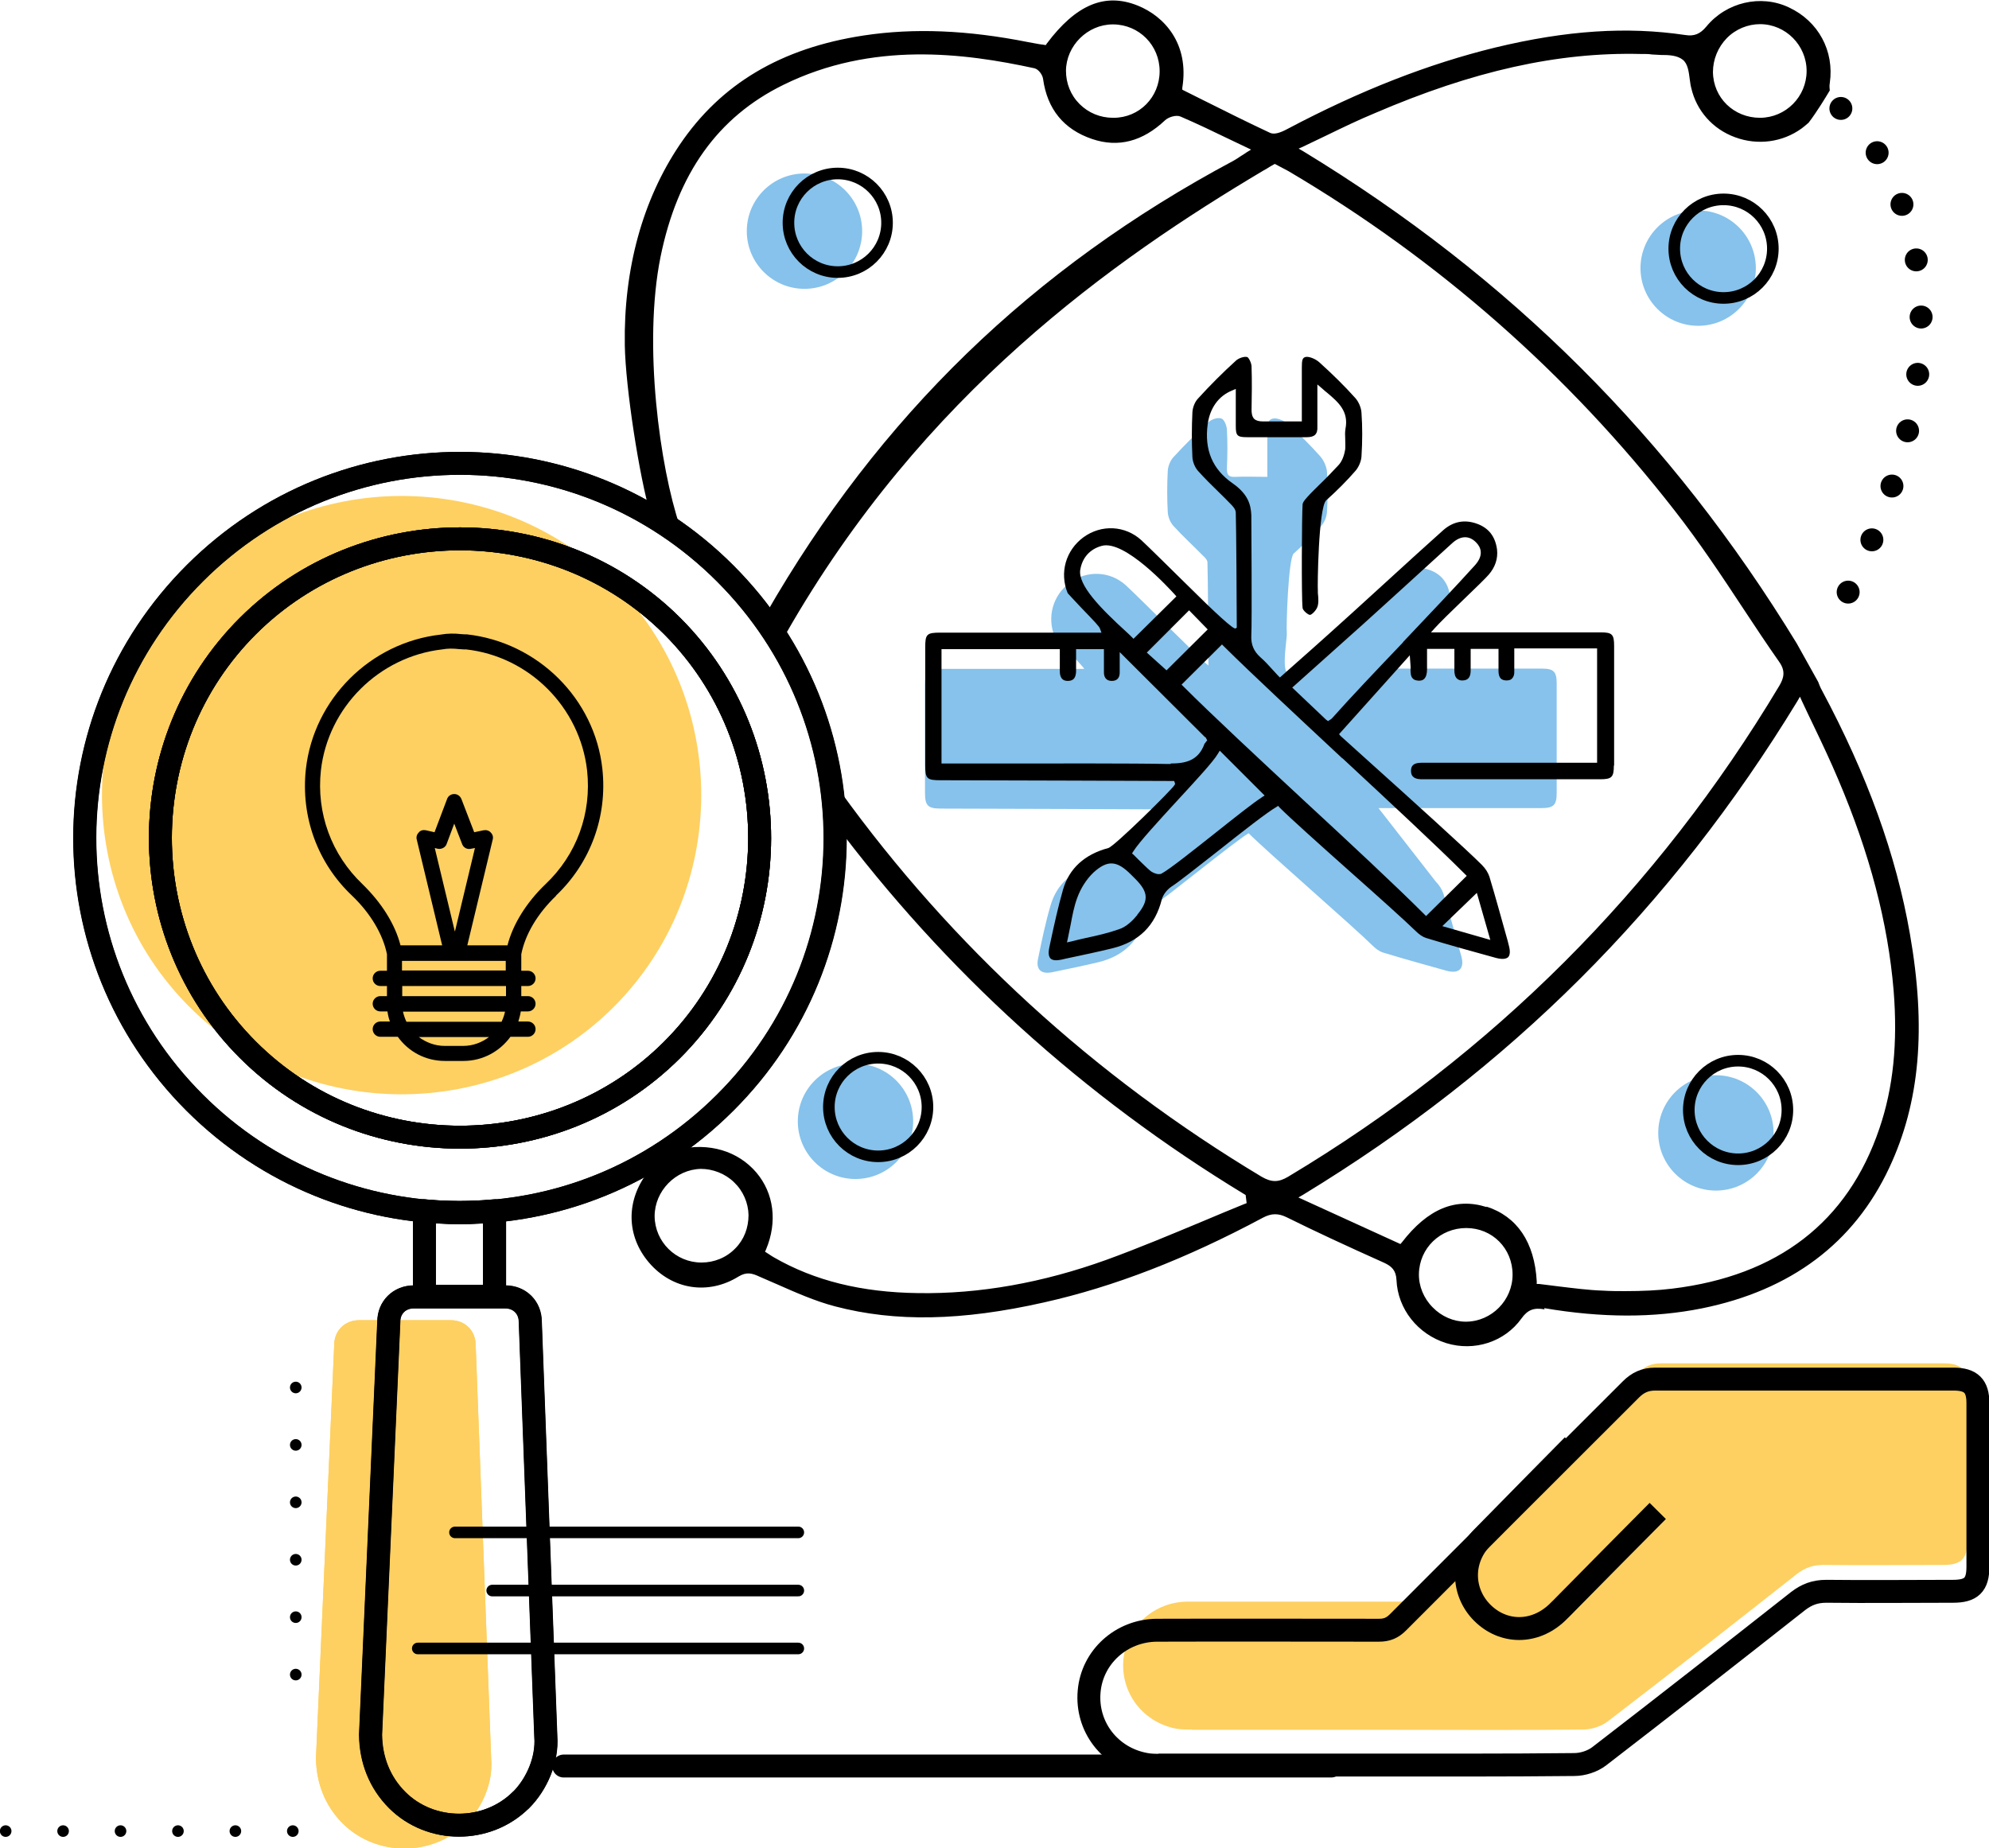 <svg xmlns="http://www.w3.org/2000/svg" id="Layer_2" data-name="Layer 2" viewBox="0 0 80.7 75"><defs><style>      .cls-1 {        fill: #000;      }      .cls-1, .cls-2, .cls-3 {        stroke-width: 0px;      }      .cls-4, .cls-5, .cls-6, .cls-7, .cls-8, .cls-9 {        fill: none;        stroke: #000;      }      .cls-4, .cls-5, .cls-7 {        stroke-width: .47px;      }      .cls-4, .cls-6, .cls-7, .cls-9 {        stroke-linecap: round;        stroke-linejoin: round;      }      .cls-2 {        fill: #86c2eb;      }      .cls-5, .cls-8 {        stroke-miterlimit: 10;      }      .cls-6, .cls-8, .cls-9 {        stroke-width: .93px;      }      .cls-3 {        fill: #fed061;      }      .cls-7, .cls-9 {        stroke-dasharray: 0 2.33;      }    </style></defs><g id="Layer_1-2" data-name="Layer 1"><g><path class="cls-2" d="M59.49,28.71c0,.27-.13.45-.4.45-.27,0-.4-.18-.39-.46,0-.23,0-.45,0-.71M58.26,35.78c.13.13.24.3.3.47.26.84.49,1.7.73,2.55.14.5-.09.73-.6.59-.86-.24-1.73-.48-2.58-.74-.16-.05-.31-.17-.43-.29-.79-.78-4.24-3.77-5.02-4.55-.63.38-3.29,2.57-3.88,2.95-.13.08-.26.24-.29.39-.25,1.02-.9,1.64-1.91,1.89-.63.15-1.26.28-1.89.41-.45.09-.67-.11-.57-.56.15-.73.3-1.46.51-2.17.26-.87.88-1.38,1.75-1.61.19-.05,2.39-2.22,2.37-2.27-.13,0-6.63-.03-8.55-.03-.56,0-.67-.11-.67-.66,0-1.45,0-2.9,0-4.36,0-.55.11-.65.67-.65,1.06,0,4.68,0,5.79,0-.04-.11-1.16-1.22-1.2-1.31-.32-.8-.07-1.68.62-2.19.68-.5,1.62-.48,2.27.11.64.59,3.3,3.28,3.35,3.25,0-.5-.02-3.69-.04-4.18,0-.09-.1-.2-.18-.27-.4-.41-.82-.79-1.2-1.21-.13-.14-.22-.37-.23-.56-.03-.55-.03-1.11,0-1.67.01-.19.1-.42.23-.56.45-.49.93-.97,1.42-1.42.13-.12.37-.2.52-.15.12.03.22.29.23.45.03.53.02,1.06,0,1.59,0,.24.06.34.32.33.42-.02.83,0,1.32,0,0-.64,0-1.23,0-1.82,0-.23-.02-.52.26-.55.18-.02.43.1.58.23.46.41.9.85,1.31,1.31.14.16.25.41.27.62.04.54.03,1.09,0,1.63-.01.2-.11.44-.25.59-.34.39-.71.75-1.1,1.1-.22.2-.31,2.97-.28,3.25.02.21-.32,2.02.24,1.51.95-.85,3.27-2.98,4.22-3.83.39-.35.85-.44,1.34-.26.48.17.75.54.82,1.04.05.38-.08.72-.33,1.01-.17.2-1.72,1.67-1.97,1.95.21,0,4.86,0,6.03,0,.48,0,.6.12.6.61,0,1.48,0,2.95,0,4.43,0,.5-.12.62-.63.62-1.48,0-5.01,0-6.49,0-.04,0-.08,0-.11,0"></path><circle class="cls-2" cx="32.64" cy="9.38" r="2.34"></circle><circle class="cls-2" cx="68.9" cy="10.88" r="2.34"></circle><circle class="cls-2" cx="34.71" cy="45.5" r="2.34"></circle><circle class="cls-2" cx="69.62" cy="45.97" r="2.34"></circle><path class="cls-3" d="M7.68,40.85c-4.73-4.73-4.72-12.47.01-17.19,4.74-4.72,12.49-4.71,17.22.01,4.73,4.74,4.72,12.47-.02,17.2-4.74,4.72-12.49,4.71-17.21-.02Z"></path><path class="cls-3" d="M18.92,73.98c-1.37,1.36-3.66,1.36-5.02,0-.72-.72-1.07-1.65-1.08-2.65l.74-16.76c0-.57.43-1,1.01-1h3.72c.58,0,1.01.43,1.01,1.01l.63,16.83c.07.93-.36,1.93-1.01,2.58Z"></path><line class="cls-6" x1="22.87" y1="71.66" x2="54.01" y2="71.66"></line><line class="cls-7" x1=".23" y1="74.3" x2="13.49" y2="74.3"></line><path class="cls-3" d="M12.82,71.33l.74-16.76c0-.57.43-1,1.01-1h3.72c.58,0,1.01.43,1.01,1.01l.63,16.83c.07.93-.36,1.93-1.01,2.58-1.37,1.36-3.66,1.36-5.02,0-.72-.72-1.07-1.65-1.08-2.65Z"></path><line class="cls-4" x1="32.39" y1="66.89" x2="16.95" y2="66.89"></line><line class="cls-4" x1="32.39" y1="64.54" x2="19.97" y2="64.54"></line><line class="cls-4" x1="32.39" y1="62.18" x2="18.46" y2="62.18"></line><line class="cls-7" x1="12" y1="56.3" x2="12" y2="70.21"></line><path class="cls-1" d="M22.56,36.34c1.4-1.33,2.09-3.21,1.88-5.14-.31-2.85-2.62-5.14-5.5-5.46-.08,0-.15,0-.23-.01-.27-.03-.55-.03-.83.02-2.85.32-5.15,2.61-5.47,5.46-.21,1.93.47,3.81,1.88,5.14.75.72,1.25,1.57,1.41,2.37v.67h-.27c-.17,0-.31.14-.31.31s.14.31.31.31h.27v.41h-.27c-.17,0-.31.14-.31.31s.14.31.31.31h.29c.02.14.05.28.1.41h-.39c-.17,0-.31.14-.31.31s.14.31.31.31h.71c.43.6,1.12.98,1.91.98h.75c.79,0,1.48-.39,1.91-.98h.71c.17,0,.31-.14.31-.31s-.14-.31-.31-.31h-.39c.04-.13.08-.27.1-.41h.29c.17,0,.31-.14.31-.31s-.14-.31-.31-.31h-.27v-.41h.27c.17,0,.31-.14.31-.31s-.14-.31-.31-.31h-.27v-.67c.16-.81.66-1.65,1.41-2.37ZM20.52,39.38h-4.21v-.39h4.21v.39ZM19.84,42.08c-.29.22-.65.36-1.05.36h-.75c-.39,0-.75-.14-1.05-.36h2.84ZM16.49,41.46c-.06-.13-.11-.27-.14-.41h4.14c-.03.15-.08.28-.14.41h-3.86ZM16.32,40.42v-.41h4.21v.41h-4.21ZM18.65,26.34c.09,0,.19.02.25.01,2.57.28,4.63,2.35,4.92,4.91.19,1.74-.42,3.42-1.69,4.62-.77.74-1.32,1.62-1.54,2.48h-1.63l1.03-4.29c.03-.11,0-.21-.08-.29-.07-.08-.18-.11-.29-.09l-.38.08-.52-1.35c-.05-.12-.16-.2-.29-.2-.13,0-.25.08-.29.2l-.51,1.35-.35-.08c-.11-.02-.22,0-.29.09-.08.08-.11.19-.08.29l1.03,4.29h-1.69c-.22-.86-.77-1.73-1.54-2.48-1.26-1.2-1.88-2.88-1.69-4.62.29-2.56,2.36-4.62,4.93-4.91.22-.04.42-.04.69-.01ZM18.45,37.78l-.81-3.37.12.03c.15.03.31-.05.36-.19l.31-.83.32.83c.05.14.2.23.36.19l.16-.03-.81,3.38Z"></path><path class="cls-3" d="M48.35,70.18c-.2,0-.41,0-.6-.03-1.37-.25-2.29-1.45-2.17-2.81.12-1.32,1.24-2.35,2.61-2.35,2.85,0,5.71,0,8.56,0,.3,0,.51-.09.73-.3,2.99-3,5.98-5.98,8.97-8.97.27-.27.55-.4.94-.4,3.83,0,7.66,0,11.49,0,.67,0,.94.26.94.92,0,2.11,0,4.21,0,6.32,0,.69-.26.94-.96.94-1.63,0-3.26.02-4.88,0-.43,0-.76.12-1.09.38-2.54,2-5.09,4-7.66,5.97-.26.2-.64.32-.97.33-2.67.03-5.33.01-8,.01-2.64,0-5.27,0-7.91,0Z"></path><path class="cls-1" d="M65.49,31.08c0-1.62,0-3.25,0-4.87,0-.47-.08-.55-.54-.55-1.12,0-5.14,0-6.31,0h-.58l.17-.19c.14-.16.66-.67,1.17-1.16.45-.43.91-.88,1-.99.27-.31.38-.66.34-1.02-.07-.53-.34-.88-.82-1.05-.5-.18-.96-.09-1.36.26-.55.49-1.53,1.38-2.48,2.25-.84.77-1.67,1.52-2.16,1.96-.42.38-.84.75-1.28,1.14l-.71.63-.08-.08c-.08-.08-.15-.17-.23-.25-.16-.18-.31-.34-.48-.49-.27-.24-.39-.52-.37-.89.03-.49,0-4.84,0-4.88-.02-.38-.1-.83-.76-1.29-.82-.57-1.15-1.36-1.01-2.4.09-.65.44-1.14.98-1.36l.16-.07v.59c0,.31,0,.62,0,.92,0,.39.06.45.46.45.37,0,.74,0,1.11,0,.44,0,.87,0,1.31,0,.16,0,.27-.03.34-.1.07-.07.1-.18.09-.34,0-.31,0-.62,0-.96v-.74s.2.17.2.17c.07.06.13.12.2.17.45.38.88.75.74,1.46-.02.13-.02.26-.01.41,0,.14.01.28,0,.42-.02.12-.08.43-.26.63-.25.27-.51.54-.77.79-.17.17-.35.34-.51.52-.16.17-.19.26-.19.3-.03.44-.05,3.75,0,4.2.01.1.22.28.3.28h0c.07,0,.25-.18.3-.32.06-.16.04-.37.02-.57v-.09c-.02-.14.02-3.38.34-3.67.47-.42.86-.82,1.19-1.2.13-.15.23-.39.24-.58.04-.62.04-1.21,0-1.77-.01-.21-.12-.46-.26-.61-.43-.48-.92-.96-1.44-1.43-.14-.13-.38-.24-.54-.23-.16.02-.18.13-.18.44v2.18s-.12,0-.12,0c-.16,0-.32,0-.47,0-.34,0-.66,0-.98,0-.17,0-.28-.03-.36-.1-.1-.1-.11-.26-.11-.38.01-.56.02-1.15,0-1.74,0-.16-.12-.37-.17-.39-.12-.04-.35.04-.46.14-.54.49-1.06,1.01-1.55,1.55-.12.13-.21.35-.22.55-.03.61-.03,1.22,0,1.82.01.19.1.41.22.55.27.3.56.59.84.86.16.15.31.31.47.47.1.1.23.23.23.38.02.55.04,4.01.04,4.6v.06l-.05.03q-.11.08-2.07-1.87c-.71-.7-1.45-1.43-1.75-1.71-.66-.6-1.62-.65-2.35-.12-.72.53-.98,1.44-.64,2.27.03.04.32.34.55.59.56.58.74.77.76.85l.06.16h-6.53c-.56,0-.62.06-.62.6,0,1.6,0,3.19,0,4.79,0,.54.07.6.62.6,1.96,0,9.25.03,9.4.03h.08s.04.12.04.12l-.03.05c-.09.17-2.43,2.48-2.68,2.55-.97.26-1.59.83-1.84,1.69-.2.7-.36,1.43-.51,2.13l-.05.24c-.03.14-.04.32.05.42.1.1.29.08.44.05l.22-.05c.61-.13,1.24-.26,1.85-.41,1.09-.27,1.74-.92,2.01-1.99.05-.18.2-.38.37-.5.3-.19,1.08-.81,1.91-1.46.97-.77,1.98-1.56,2.36-1.78l.08-.05.06.07c.44.44,1.67,1.54,2.86,2.6,1.15,1.02,2.23,1.99,2.65,2.4.15.15.3.25.43.29.95.29,1.93.56,2.84.81.23.06.4.05.49-.03.08-.08.09-.25.03-.47l-.05-.2c-.24-.85-.48-1.74-.74-2.6-.05-.15-.15-.32-.3-.47-.56-.57-3.03-2.8-4.51-4.13-.8-.72-1.18-1.06-1.22-1.1l-.07-.08,2.87-3.2.03.41c0,.07.01.12,0,.16,0,.12,0,.28.09.37.05.06.13.08.24.09.1,0,.18-.02.23-.08.07-.07.11-.2.11-.38,0-.16,0-.32,0-.49v-.34h1.11v.37c0,.18,0,.35,0,.52,0,.1.02.24.11.32.06.05.14.08.24.07.21-.01.31-.14.31-.4,0-.18,0-.36,0-.54v-.34h1.13v.38c0,.18,0,.35,0,.52,0,.13.03.24.09.3.05.05.13.08.23.08.1,0,.18-.02.23-.08.06-.06.1-.16.09-.3,0-.18,0-.35,0-.54v-.38h3.36v4.64h-2.04c-1.69,0-4.03,0-5.09,0h0c-.37,0-.42.17-.42.33,0,.14.04.33.41.34h1.6c1.86,0,4.41,0,5.65,0,.49,0,.57-.08.57-.57ZM48.24,24.76l.76.78-1.67,1.66-.8-.72,1.72-1.72ZM43.83,23.12c.08-.49.39-.84.87-.97.93-.26,2.75,1.74,2.96,1.97l.07.08-1.74,1.72-.08-.08c-.05-.05-.12-.12-.21-.2-1.03-.94-1.98-1.9-1.87-2.53ZM47.51,31s-.09,0-.14,0c-1.44-.03-4.47-.02-6.69-.02-.76,0-1.43,0-1.92,0h-.56v-4.64h4.8v.36c0,.18,0,.36,0,.54,0,.26.11.39.32.39.11,0,.19-.03.24-.08.08-.08.1-.22.1-.32,0-.17,0-.34,0-.52v-.37h1.13v.38c0,.19,0,.38,0,.57,0,.15.06.34.32.34.26,0,.32-.18.32-.34,0-.13,0-.26,0-.39v-.44s3.46,3.45,3.46,3.45h.02s.07.13.07.13l-.11.14c-.25.7-.79.8-1.38.8ZM46.15,37.12c-.17.21-.44.49-.76.59-.43.15-.86.25-1.33.35-.19.04-.39.09-.59.14l-.18.04.04-.18c.04-.19.07-.36.11-.54.07-.38.14-.74.26-1.07.15-.42.39-.78.66-1.04.57-.52.95-.5,1.52.07l.18.18c.54.54.56.88.08,1.46ZM51.19,32.36c-.27.16-1.09.81-1.87,1.43-.91.72-1.85,1.47-2.18,1.65-.03.02-.07.03-.12.03-.12,0-.26-.07-.33-.12-.17-.14-.32-.3-.49-.46-.06-.06-.13-.13-.2-.2l-.07-.06.05-.08c.22-.36,1.02-1.23,1.8-2.08.72-.78,1.46-1.58,1.63-1.88l.08-.13,1.82,1.82-.13.08ZM60.47,38.14l-1.95-.56,1.4-1.35.55,1.92ZM54.47,30.77c1.87,1.74,3.8,3.53,4.96,4.69l.08.08-1.65,1.63-.08-.08c-1.14-1.14-3.05-2.92-4.9-4.63-1.84-1.71-3.73-3.47-4.86-4.6l-.08-.08,1.64-1.63.08.08c1.11,1.1,2.99,2.85,4.8,4.54ZM56.93,26.06c-1.07,1.12-2.17,2.28-2.88,3.08-.03.03-.07.06-.09.07l-.08.05-.08-.06-1.37-1.3,2.85-2.55c.38-.34,1.18-1.07,1.95-1.77.69-.63,1.36-1.24,1.69-1.54.34-.31.69-.32.97-.03.19.19.33.51-.05.93-.72.8-1.84,1.98-2.92,3.12Z"></path><path class="cls-8" d="M47.1,71.63c-.21,0-.43,0-.63-.04-1.44-.26-2.41-1.53-2.28-2.96.12-1.39,1.3-2.47,2.75-2.48,3-.01,6.01,0,9.01,0,.32,0,.54-.09.77-.32,3.14-3.15,6.3-6.3,9.45-9.45.28-.28.58-.42.99-.42,4.03,0,8.06,0,12.1,0,.71,0,.99.28.99.97,0,2.22,0,4.43,0,6.65,0,.73-.27.99-1.01.99-1.71,0-3.43.02-5.14,0-.46,0-.8.13-1.15.4-2.68,2.11-5.36,4.21-8.06,6.29-.27.21-.67.34-1.02.34-2.81.03-5.62.02-8.42.02-2.78,0-5.55,0-8.33,0Z"></path><path class="cls-9" d="M74.69,4.4s7.81,6.27-.76,21.64"></path><path class="cls-1" d="M62.65,53.08c2.36.4,4.46.4,6.4.01,3.61-.73,6.17-2.65,7.6-5.7,1.25-2.66,1.51-5.68.84-9.5-.56-3.21-1.73-6.44-3.57-9.88h0c-.07-.12-.11-.24-.15-.34l-.87-1.56c-5.09-8.34-11.64-14.87-20.02-19.97l-.19-.11.2-.09c.32-.15.63-.3.94-.45.66-.32,1.28-.62,1.93-.89,4.02-1.73,7.46-2.49,10.8-2.41h.11c.12,0,.23,0,.35.02.12.01.24.01.36.02.32,0,.66.01.89.19.21.16.25.49.29.81.02.12.03.24.06.34.21.92.87,1.67,1.78,2,.92.34,1.93.2,2.7-.36.09-.07.18-.14.28-.23.33-.43.7-1.04.86-1.31-.01-.08-.02-.19,0-.3.19-1.3-.46-2.51-1.66-3.07-1.14-.54-2.54-.21-3.35.78-.25.3-.49.4-.86.34-2.36-.35-4.81-.19-7.71.51-2.7.66-5.45,1.73-8.42,3.3-.33.18-.56.23-.71.16-.9-.42-1.8-.87-2.68-1.31l-.88-.44v-.08c.29-1.8-.74-2.9-1.8-3.33-1.33-.54-2.51-.05-3.7,1.54l-.04.06-.12-.02s-.1-.01-.15-.02c-.15-.03-.29-.05-.44-.08-2.46-.49-4.64-.58-6.68-.27-3.35.51-5.79,1.96-7.46,4.43-1.51,2.24-2.28,5.05-2.23,8.14.03,1.71.58,5.31,1.06,6.94.18.08.39.14.61.21.19.05.38.11.56.18-.8-2.36-1.5-7.35-.78-10.92.69-3.38,2.32-5.67,4.99-6.98,3.6-1.77,7.33-1.29,10.18-.67.17.04.33.27.35.43.17,1.23.84,2.05,1.99,2.44,1.06.36,2.05.1,2.96-.76.14-.13.45-.23.63-.15.65.28,1.3.59,1.98.92l.88.42-.18.11c-.09.06-.16.11-.23.15-.12.08-.21.14-.3.19-8.17,4.36-14.38,10.38-18.98,18.4.09.16.24.27.4.4.15.12.31.23.42.39,5.56-9.74,13.27-15.16,19.37-18.79.09-.05.18-.1.27-.16l.19-.11.21.11c.11.06.23.12.34.18,6.07,3.58,11.34,8.21,15.67,13.77,1.01,1.29,1.93,2.68,2.82,4.03.46.7.94,1.42,1.43,2.12.26.37.19.65,0,.97-4.94,8.26-11.65,14.96-19.93,19.92-.39.23-.67.23-1.07,0-6.8-4.08-12.56-9.35-17.11-15.66-.08.41-.17.83-.28,1.23,4.54,6.08,10.15,11.17,16.69,15.14l.05.03.04.33-.08.03c-.57.23-1.14.47-1.71.71-1.27.53-2.58,1.08-3.9,1.56-2.58.93-5.15,1.39-7.64,1.35-2.29-.03-4.2-.5-5.85-1.45-.07-.04-.13-.08-.19-.12l-.17-.11.04-.09c.47-1.12.32-2.28-.39-3.12-.75-.88-1.93-1.23-3.17-.94l-.12.03v-.03c-.26.12-.98.74-1.1.9-.91,1.15-.9,2.6.03,3.69.94,1.1,2.4,1.33,3.63.57.33-.2.55-.14.85,0,.23.1.46.2.69.3.77.34,1.58.7,2.39.91,2.44.64,5.13.59,8.46-.16,2.86-.64,5.77-1.77,8.89-3.44.17-.09.33-.14.49-.14s.31.04.49.13c1.15.57,2.4,1.15,3.94,1.84.3.14.48.3.5.7.05,1.17.86,2.2,2.02,2.56,1.14.35,2.37-.05,3.05-1,.25-.35.5-.45.94-.37ZM70.06,1.55c.36-.37.86-.57,1.35-.57,1.04,0,1.89.86,1.89,1.9,0,1.04-.84,1.89-1.88,1.9h-.01c-1.06,0-1.9-.81-1.91-1.86,0-.5.2-1,.56-1.37ZM45.18,4.78h-.02c-.52,0-1-.2-1.36-.56-.36-.36-.55-.84-.55-1.35.01-1.02.88-1.88,1.9-1.88h.02c1.05.01,1.88.85,1.88,1.9,0,1.05-.82,1.89-1.87,1.89ZM29.83,50.66c-.36.37-.85.57-1.37.57h0c-1.04,0-1.89-.84-1.9-1.88,0-1.02.85-1.9,1.88-1.92.48,0,.98.19,1.34.54.37.35.58.84.59,1.33,0,.52-.18,1-.54,1.36ZM59.49,53.63h-.02c-.49,0-.98-.21-1.34-.58-.37-.37-.57-.87-.56-1.36.02-1.05.87-1.86,1.92-1.86h0c1.06,0,1.88.83,1.88,1.89,0,1.04-.85,1.9-1.88,1.91ZM60.32,48.98c-1.26-.4-2.39.07-3.44,1.43l-.06.07-4.14-1.89.19-.11c8.38-5.1,14.94-11.64,20.05-20.02l.11-.19.09.2c.16.35.33.69.49,1.03.35.73.67,1.41.97,2.12,1.29,3.03,2.02,5.83,2.25,8.57.17,2.11-.01,3.95-.58,5.61-1.28,3.78-4.11,5.97-8.41,6.49-.57.07-1.19.1-1.91.1-.28,0-.58,0-.9-.02-.59-.02-1.19-.1-1.78-.17-.26-.03-.53-.07-.8-.1h-.1s0-.11,0-.11c-.09-1.59-.8-2.63-2.04-3.03Z"></path><circle class="cls-5" cx="33.99" cy="9.04" r="2"></circle><circle class="cls-5" cx="69.93" cy="10.09" r="2"></circle><circle class="cls-5" cx="70.52" cy="45.04" r="2"></circle><circle class="cls-5" cx="35.63" cy="44.92" r="2"></circle><g><g><path class="cls-6" d="M27.28,25.41c4.73,4.74,4.72,12.47-.02,17.2-4.74,4.72-12.49,4.71-17.21-.02-4.73-4.73-4.72-12.47.01-17.19,4.74-4.72,12.49-4.71,17.22.01Z"></path><path class="cls-6" d="M10.06,25.4c-4.73,4.72-4.74,12.45-.01,17.19,4.73,4.73,12.48,4.74,17.21.02,4.74-4.72,4.75-12.46.02-17.2-4.73-4.72-12.48-4.73-17.22-.01ZM7.89,44.74c-5.95-5.95-5.94-15.55.02-21.49,5.96-5.94,15.57-5.93,21.51.02,5.95,5.95,5.94,15.55-.01,21.48-5.96,5.95-15.57,5.93-21.52-.01Z"></path></g><g><path class="cls-6" d="M10.05,42.59c-4.73-4.73-4.72-12.47.01-17.19,4.74-4.72,12.49-4.71,17.22.01,4.73,4.74,4.72,12.47-.02,17.2-4.74,4.72-12.49,4.71-17.21-.02Z"></path><path class="cls-6" d="M29.43,23.27c-5.95-5.95-15.55-5.96-21.51-.02-5.96,5.94-5.97,15.54-.02,21.49,5.95,5.95,15.56,5.96,21.52.01,5.96-5.93,5.96-15.53.01-21.48Z"></path></g><g><path class="cls-6" d="M17.22,49.13c.95.09,1.89.09,2.85,0v3.47s-2.85,0-2.85,0v-3.47Z"></path><path class="cls-6" d="M15.04,70.38l.74-16.76c0-.57.43-1,1.01-1h3.72c.58,0,1.01.43,1.01,1.01l.63,16.83c.07.93-.36,1.93-1.01,2.58-1.37,1.36-3.66,1.36-5.02,0-.72-.72-1.07-1.65-1.08-2.65Z"></path></g><g><path class="cls-6" d="M21.13,73.04c-1.37,1.36-3.66,1.36-5.02,0-.72-.72-1.07-1.65-1.08-2.65l.74-16.76c0-.57.43-1,1.01-1h3.72c.58,0,1.01.43,1.01,1.01l.63,16.83c.07.93-.36,1.93-1.01,2.58Z"></path><path class="cls-6" d="M17.22,49.13v3.47s2.84,0,2.84,0v-3.47c-.94.09-1.89.09-2.84,0Z"></path></g></g><path class="cls-8" d="M63.82,58.65c-1.23,1.24-2.45,2.49-3.67,3.73-.88.89-.85,2.22-.01,3.06.85.85,2.12.86,3.03,0,.14-.13.28-.28.42-.42,1.22-1.24,2.45-2.48,3.67-3.71"></path></g></g></svg>
